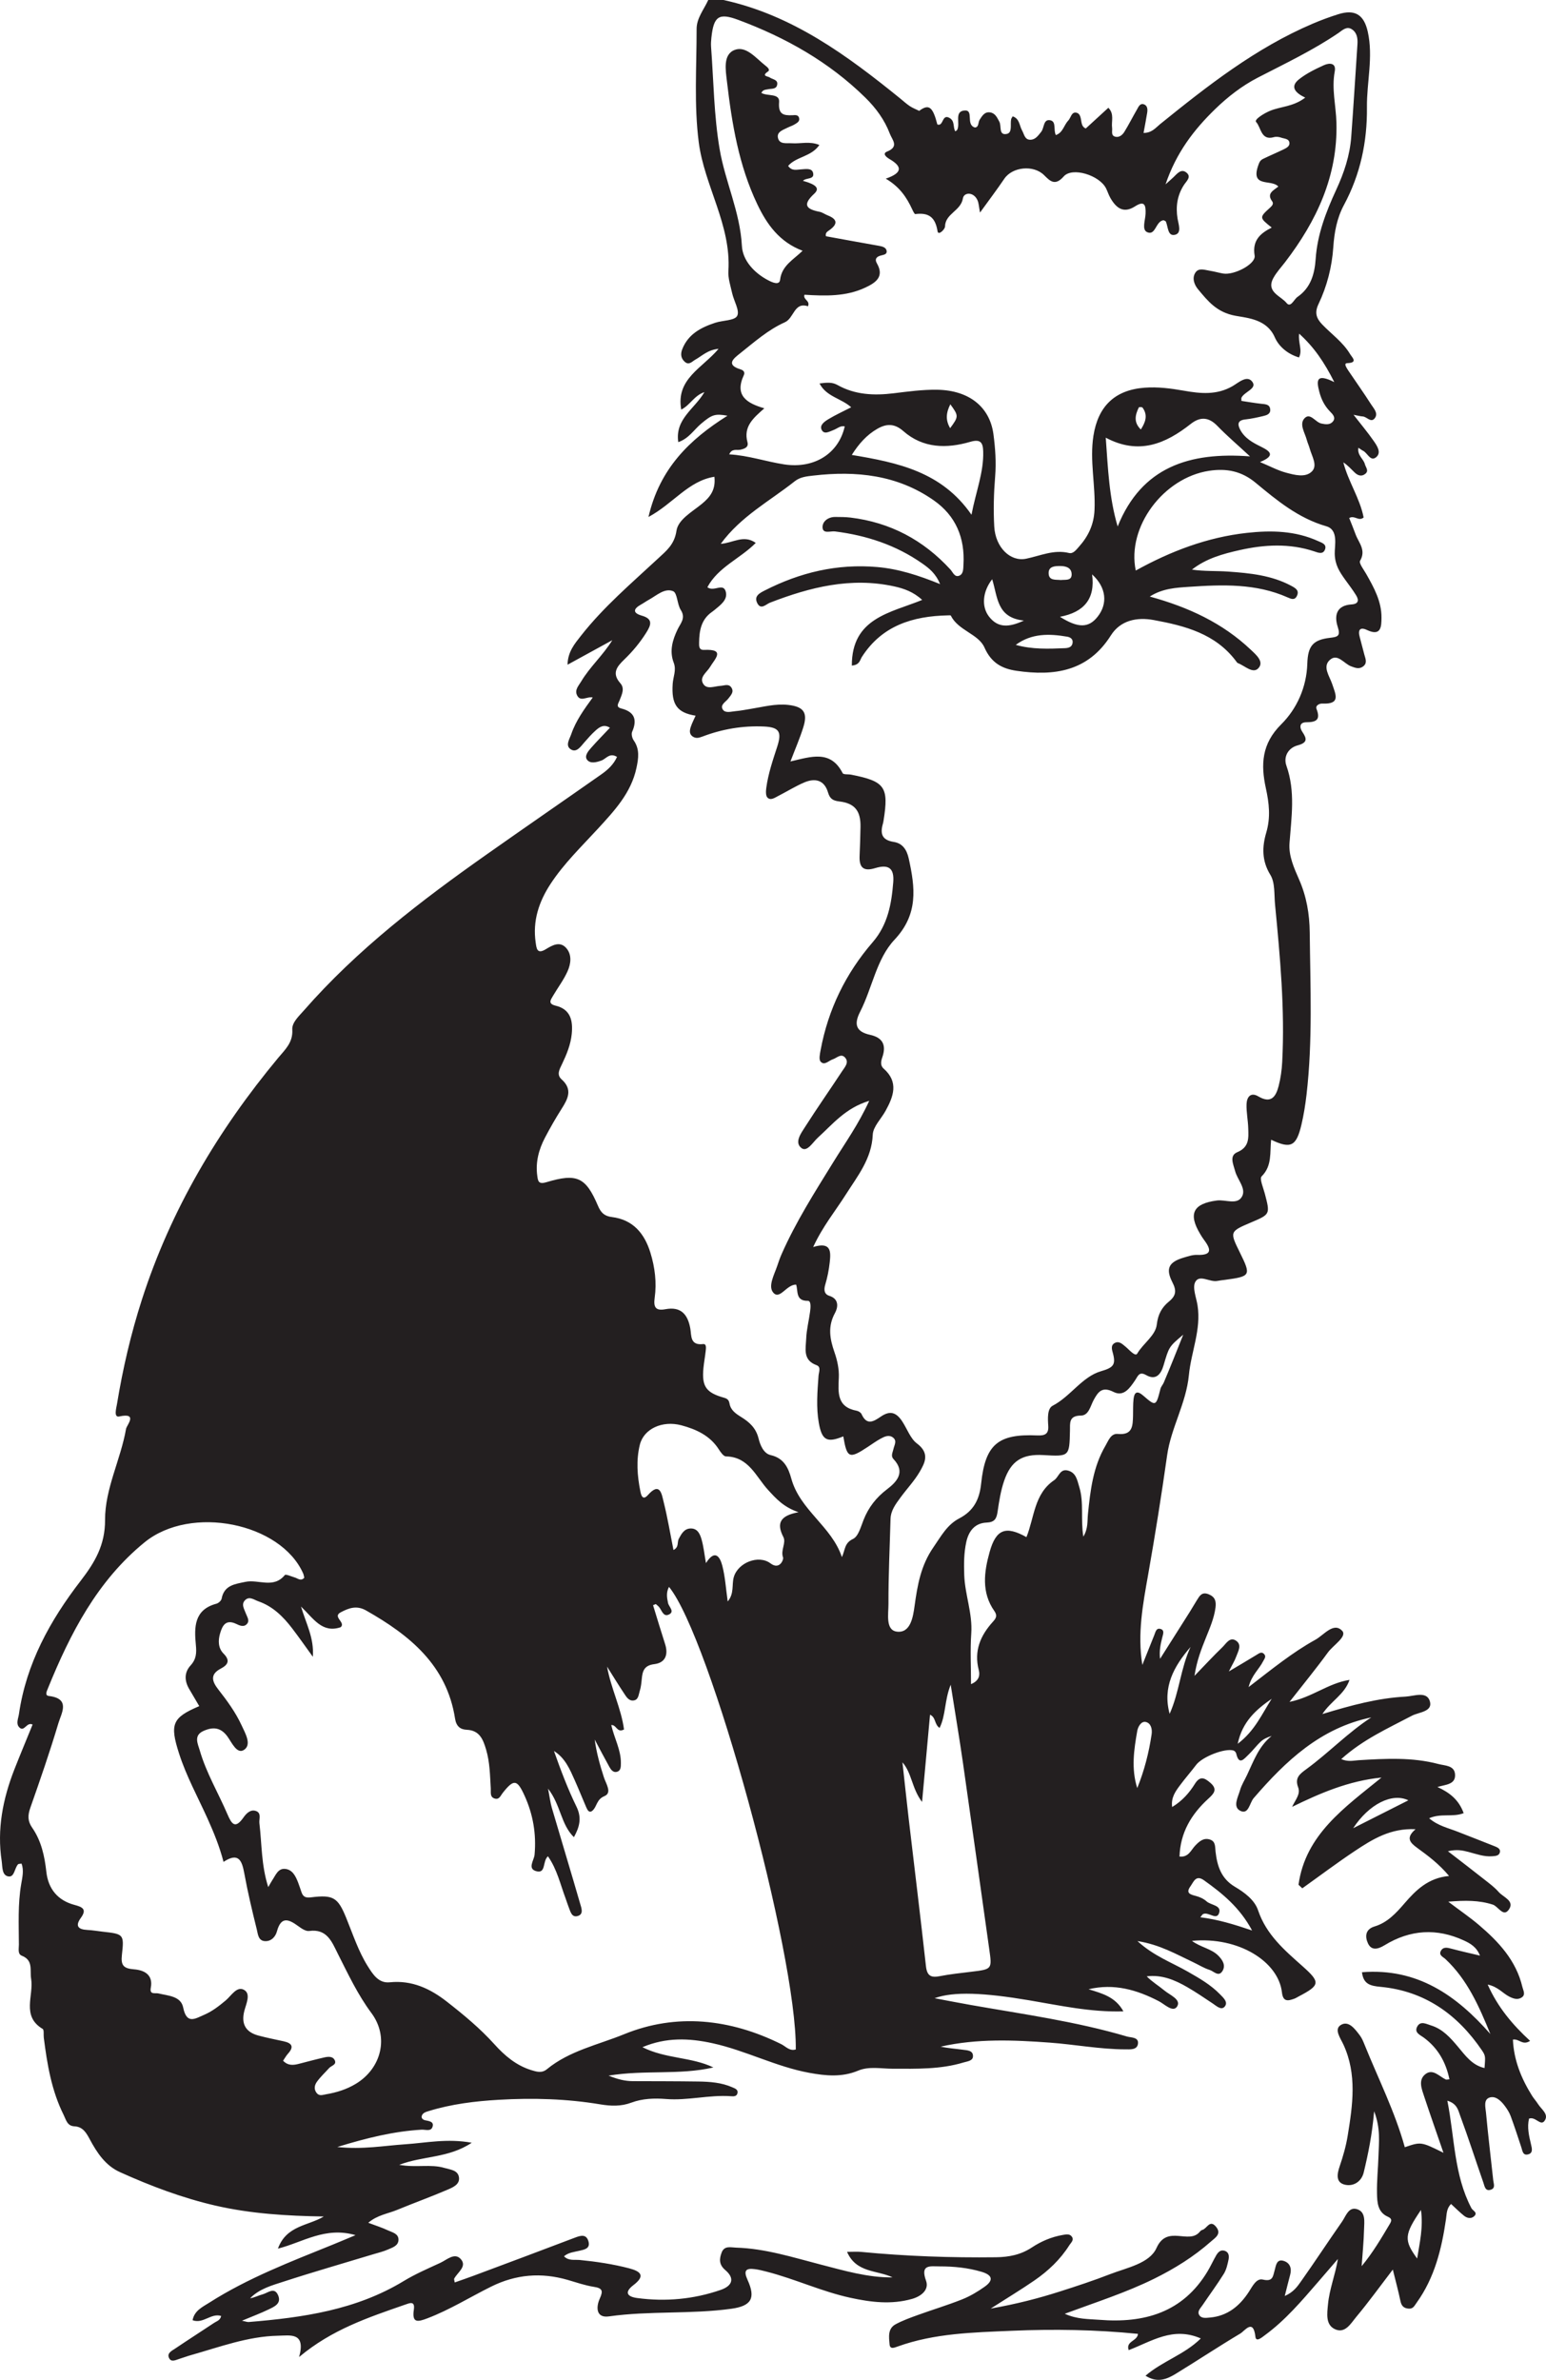 <?xml version="1.0" encoding="UTF-8"?>
<svg xmlns="http://www.w3.org/2000/svg" xmlns:xlink="http://www.w3.org/1999/xlink" width="234.068pt" height="360.164pt" viewBox="0 0 234.068 360.164" version="1.1">
<defs>
<clipPath id="clip1">
  <path d="M 0 0 L 234.066 0 L 234.066 360.164 L 0 360.164 Z M 0 0 "/>
</clipPath>
</defs>
<g id="surface1">
<g clip-path="url(#clip1)" clip-rule="nonzero">
<path style=" stroke:none;fill-rule:evenodd;fill:rgb(13.73%,12.16%,12.549%);fill-opacity:1;" d="M 143.855 64.797 C 145.156 63.031 145.16 62.941 143.883 61.184 C 143.234 62.461 143.133 63.59 143.855 64.797 M 172.727 64.996 C 173.418 63.91 173.832 62.848 172.98 61.684 C 172.91 61.586 172.453 61.59 172.418 61.664 C 171.875 62.785 171.594 63.906 172.727 64.996 M 160.605 87.781 C 161.293 87.703 162.227 87.922 162.25 86.969 C 162.273 85.922 161.391 85.656 160.484 85.66 C 159.707 85.664 158.773 85.703 158.766 86.703 C 158.758 87.934 159.855 87.691 160.605 87.781 M 187.391 263.902 C 189.977 261.957 191.062 259.383 192.535 257.094 C 190.188 258.715 188.098 260.535 187.391 263.902 M 215.137 334.453 C 212.598 338.191 212.531 339.02 214.559 341.801 C 214.949 339.348 215.5 337.109 215.137 334.453 M 213.227 272.457 C 210.785 271.258 207.254 273.039 204.875 276.676 C 207.855 275.172 210.461 273.855 213.227 272.457 M 177.086 259.367 C 178.551 256.113 178.742 252.484 180.254 249.246 C 177.738 252.16 175.98 255.312 177.086 259.367 M 153.789 97.594 C 156.258 98.293 158.742 98.199 161.219 98.094 C 161.742 98.07 162.324 97.953 162.398 97.254 C 162.461 96.664 162.004 96.426 161.562 96.352 C 158.863 95.891 156.203 95.82 153.789 97.594 M 150.215 87.664 C 148.758 89.531 148.562 91.812 149.754 93.332 C 151.102 95.059 152.773 94.961 155.02 93.914 C 150.887 93.492 151.066 90.34 150.215 87.664 M 172.18 270.605 C 173.242 267.992 173.941 265.273 174.355 262.484 C 174.48 261.652 174.246 260.777 173.48 260.602 C 172.77 260.438 172.293 261.336 172.184 261.945 C 171.684 264.789 171.25 267.656 172.18 270.605 M 165.344 86.926 C 165.852 90.613 164.137 92.656 160.48 93.344 C 163.277 95.113 164.844 95.02 166.172 93.344 C 167.742 91.375 167.52 88.902 165.344 86.926 M 189.57 292.156 C 187.707 288.68 185.078 286.551 182.297 284.566 C 181.051 283.676 180.727 284.785 180.234 285.473 C 179.488 286.516 180.203 286.707 181.059 286.93 C 181.633 287.078 182.238 287.352 182.668 287.742 C 183.332 288.348 184.984 288.316 184.57 289.527 C 184.176 290.68 182.953 289.262 182.133 289.68 C 182.031 289.734 181.969 289.871 181.734 290.156 C 184.383 290.484 186.812 291.223 189.57 292.156 M 147.086 77.902 C 147.738 74.441 148.953 71.5 148.859 68.316 C 148.82 67.027 148.496 66.402 146.922 66.859 C 143.328 67.91 139.75 67.867 136.766 65.242 C 135.402 64.043 134.184 64.117 132.828 64.895 C 131.223 65.816 130.031 67.16 128.961 68.848 C 135.918 70.008 142.574 71.375 147.086 77.902 M 169.215 79.676 C 172.855 70.637 180.133 68.375 189.254 69.07 C 187.324 67.281 185.746 65.938 184.312 64.457 C 182.992 63.09 181.703 63.039 180.277 64.16 C 176.469 67.164 172.418 68.898 167.414 66.238 C 167.754 70.949 167.922 75.289 169.215 79.676 M 155.406 232.625 C 156.613 229.652 156.555 226.07 159.609 224.004 C 160.309 223.527 160.473 222.23 161.688 222.551 C 162.93 222.875 163.086 223.996 163.402 225.027 C 164.133 227.398 163.59 229.891 164.02 232.555 C 164.766 231.309 164.609 230.211 164.715 229.164 C 165.078 225.578 165.488 222 167.359 218.812 C 167.805 218.059 168.172 216.906 169.242 217.008 C 171.496 217.223 171.5 215.773 171.543 214.262 C 171.566 213.418 171.527 212.57 171.621 211.738 C 171.742 210.664 172.172 210.414 173.09 211.211 C 174.988 212.859 175.023 212.832 175.684 210.227 C 175.781 209.836 176.051 209.57 176.188 209.258 C 177.215 206.852 178.168 204.414 179.145 201.988 C 176.922 203.848 176.988 203.867 176.156 206.66 C 175.805 207.836 175.086 208.992 173.531 208.105 C 172.453 207.488 172.281 208.273 171.84 208.914 C 171.07 210.039 170.141 211.438 168.594 210.652 C 166.871 209.781 166.262 210.625 165.582 211.875 C 165.086 212.789 164.848 214.219 163.648 214.23 C 161.789 214.242 162.02 215.391 161.996 216.516 C 161.91 220.434 161.914 220.434 157.957 220.207 C 154.789 220.027 153.078 221.062 152.035 224.086 C 151.516 225.59 151.266 227.199 151.035 228.785 C 150.879 229.84 150.594 230.375 149.363 230.426 C 147.617 230.5 146.668 231.68 146.301 233.348 C 145.934 235.008 145.93 236.676 145.988 238.367 C 146.094 241.344 147.262 244.168 147.051 247.203 C 146.879 249.688 147.016 252.191 147.016 254.875 C 148.379 254.305 148.348 253.371 148.184 252.734 C 147.438 249.824 148.441 247.508 150.348 245.41 C 150.754 244.961 151.059 244.535 150.555 243.82 C 148.562 241 148.988 237.883 149.836 234.859 C 150.805 231.406 152.285 230.879 155.406 232.625 M 120.902 228.855 C 118.617 228.078 117.492 226.789 116.301 225.496 C 114.457 223.496 113.375 220.465 109.91 220.41 C 109.539 220.406 109.094 219.758 108.816 219.324 C 107.484 217.242 105.371 216.293 103.164 215.703 C 100.27 214.93 97.469 216.242 96.875 218.637 C 96.301 220.953 96.477 223.352 96.953 225.695 C 97.059 226.234 97.285 227.164 98.09 226.262 C 99.934 224.184 100.188 226.137 100.469 227.266 C 101.07 229.652 101.473 232.094 101.965 234.574 C 102.832 234.145 102.496 233.395 102.766 232.883 C 103.176 232.121 103.586 231.34 104.566 231.316 C 105.625 231.293 105.988 232.184 106.215 232.965 C 106.527 234.047 106.641 235.188 106.883 236.559 C 108.258 234.383 109.012 235.625 109.355 236.941 C 109.797 238.641 109.902 240.43 110.176 242.363 C 111.199 241.145 110.766 239.824 111.098 238.676 C 111.727 236.484 114.855 235.238 116.664 236.602 C 118.059 237.652 118.664 235.984 118.562 235.719 C 118.145 234.602 119.062 233.5 118.605 232.613 C 117.539 230.539 118.078 229.371 120.902 228.855 M 136.633 266.707 C 136.949 269.551 137.246 272.398 137.578 275.238 C 138.449 282.68 139.367 290.113 140.191 297.559 C 140.352 299.008 140.941 299.34 142.281 299.07 C 143.852 298.762 145.453 298.598 147.047 298.402 C 150.215 298.02 150.207 298.027 149.773 294.98 C 148.449 285.598 147.148 276.215 145.801 266.836 C 145.254 263.027 144.609 259.227 143.938 254.961 C 142.973 257.375 143.215 259.57 142.254 261.5 C 141.438 260.957 141.723 259.91 140.809 259.5 C 140.418 263.781 140.031 267.996 139.602 272.703 C 138.035 270.641 138.078 268.359 136.633 266.707 M 42.859 311.867 C 43.625 312.656 44.441 312.547 45.285 312.328 C 46.543 312.004 47.797 311.664 49.062 311.375 C 49.664 311.238 50.402 311.152 50.695 311.82 C 50.98 312.48 50.164 312.609 49.836 312.969 C 49.227 313.648 48.547 314.277 48.012 315.008 C 47.652 315.492 47.469 316.113 47.914 316.715 C 48.332 317.273 48.836 317.035 49.367 316.945 C 50.965 316.676 52.48 316.203 53.875 315.359 C 57.75 313.016 58.934 308.281 56.238 304.656 C 54.156 301.859 52.715 298.773 51.164 295.707 C 50.258 293.914 49.543 291.855 46.805 292.23 C 46.297 292.301 45.641 291.852 45.16 291.5 C 43.734 290.457 42.566 289.949 41.93 292.285 C 41.711 293.098 41.07 293.828 40.098 293.766 C 39.098 293.703 39.051 292.703 38.887 292.031 C 38.188 289.215 37.512 286.387 36.992 283.535 C 36.637 281.594 36.141 280.262 33.844 281.773 C 33.23 279.422 32.363 277.309 31.422 275.219 C 29.945 271.949 28.207 268.793 27.105 265.359 C 25.676 260.91 26.086 259.938 30.168 258.203 C 29.668 257.352 29.172 256.496 28.668 255.652 C 27.918 254.402 27.867 253.125 28.855 252.043 C 29.727 251.09 29.773 250.152 29.652 248.922 C 29.395 246.277 29.371 243.598 32.773 242.699 C 33.086 242.613 33.5 242.238 33.555 241.941 C 33.934 239.883 35.59 239.73 37.16 239.395 C 39.121 238.977 41.406 240.469 43.125 238.363 C 43.262 238.191 44.105 238.578 44.617 238.727 C 45.09 238.863 45.539 239.348 46.066 238.777 C 46.016 238.566 45.992 238.332 45.902 238.129 C 42.523 230.473 28.91 227.691 21.891 233.41 C 14.738 239.238 10.633 247.188 7.238 255.555 C 7.074 255.961 6.754 256.59 7.402 256.668 C 10.727 257.062 9.293 259.27 8.844 260.777 C 7.559 265.086 6.086 269.344 4.59 273.59 C 4.199 274.707 4.168 275.59 4.859 276.582 C 6.254 278.582 6.754 280.902 7.016 283.277 C 7.297 285.84 8.73 287.605 11.266 288.281 C 12.434 288.594 13.219 288.906 12.242 290.246 C 11.34 291.48 11.84 292.008 13.227 292.074 C 13.992 292.109 14.75 292.246 15.508 292.332 C 18.715 292.691 18.812 292.703 18.457 295.844 C 18.277 297.438 18.699 297.91 20.297 298.035 C 21.754 298.148 23.215 298.793 22.832 300.809 C 22.613 301.938 23.492 301.562 23.98 301.68 C 25.453 302.039 27.383 302.07 27.734 303.816 C 28.262 306.422 29.547 305.504 30.941 304.902 C 32.156 304.375 33.168 303.582 34.172 302.742 C 35.016 302.031 35.855 300.531 36.945 301.141 C 38.008 301.73 37.285 303.211 37.004 304.277 C 36.477 306.273 37.172 307.547 39.16 308.066 C 40.41 308.398 41.684 308.652 42.949 308.926 C 44.168 309.195 44.566 309.73 43.613 310.785 C 43.316 311.113 43.102 311.516 42.859 311.867 M 197.617 14.773 C 196.16 14.09 195.227 13.152 196.676 12 C 197.801 11.109 199.141 10.457 200.457 9.859 C 201.246 9.504 202.336 9.473 202.082 10.82 C 201.59 13.449 202.273 16 202.34 18.582 C 202.551 26.621 199.344 33.438 194.574 39.664 C 193.969 40.453 193.273 41.195 192.801 42.055 C 191.629 44.184 193.91 44.773 194.785 45.852 C 195.414 46.637 195.902 45.309 196.441 44.938 C 198.449 43.551 199.039 41.477 199.195 39.176 C 199.445 35.48 200.773 32.039 202.289 28.758 C 203.504 26.133 204.375 23.523 204.582 20.676 C 204.922 16.023 205.211 11.363 205.52 6.707 C 205.578 5.836 205.473 4.965 204.695 4.445 C 203.883 3.895 203.219 4.602 202.645 4.992 C 198.773 7.625 194.559 9.617 190.418 11.758 C 188.035 12.992 185.895 14.648 183.965 16.523 C 180.773 19.625 178.094 23.086 176.469 27.895 C 177.141 27.293 177.406 27.066 177.66 26.824 C 178.207 26.301 178.805 25.504 179.582 26.082 C 180.48 26.754 179.609 27.422 179.227 28.031 C 178.23 29.594 177.992 31.277 178.285 33.09 C 178.426 33.949 178.949 35.289 177.891 35.535 C 176.773 35.793 176.863 34.32 176.516 33.535 C 176.473 33.434 176.285 33.395 176.164 33.328 C 174.949 33.477 174.977 35.723 173.676 35.133 C 172.84 34.758 173.406 33.309 173.441 32.348 C 173.492 31.07 173.305 30.293 171.848 31.23 C 170.082 32.367 168.988 31.465 168.121 29.973 C 167.855 29.512 167.699 28.992 167.461 28.512 C 166.469 26.52 162.336 25.227 161.043 26.707 C 159.734 28.199 158.977 27.402 158.074 26.504 C 156.488 24.922 153.281 25.234 152.051 27.059 C 150.934 28.707 149.73 30.297 148.375 32.172 C 148.211 31.312 148.199 30.777 148 30.32 C 147.422 29 145.945 29.074 145.789 30.016 C 145.469 31.941 143.109 32.316 143.078 34.289 C 143.074 34.703 142.062 35.707 141.949 35.004 C 141.605 32.848 140.598 32.145 138.578 32.398 C 138.449 32.414 138.227 31.93 138.098 31.656 C 137.27 29.871 136.211 28.273 134.105 27.039 C 136.793 26.117 136.508 25.141 134.676 24.07 C 134.305 23.855 133.48 23.27 134.305 22.938 C 136.172 22.188 135.082 21.18 134.727 20.242 C 133.926 18.129 132.617 16.352 131.016 14.777 C 125.512 9.367 118.945 5.676 111.773 3.008 C 108.809 1.906 108.055 2.477 107.707 5.688 C 107.66 6.145 107.625 6.609 107.656 7.066 C 108.047 12.246 108.086 17.484 108.957 22.586 C 109.793 27.492 112.051 32.074 112.324 37.207 C 112.441 39.43 114.211 41.344 116.383 42.457 C 116.957 42.75 118.008 43.219 118.109 42.336 C 118.367 40.18 120.133 39.305 121.516 37.949 C 118 36.625 116.109 33.953 114.668 30.934 C 111.859 25.055 110.809 18.719 110.062 12.328 C 109.863 10.609 109.434 8.262 111.215 7.562 C 112.965 6.875 114.461 8.82 115.887 9.93 C 116.152 10.137 116.672 10.555 116.27 10.824 C 115.215 11.535 116.262 11.531 116.531 11.719 C 116.992 12.047 117.867 12.035 117.648 12.898 C 117.488 13.535 116.785 13.395 116.285 13.508 C 115.922 13.59 115.508 13.547 115.273 14.059 C 116.16 14.602 118.066 14.07 117.957 15.438 C 117.809 17.305 118.582 17.5 119.992 17.438 C 120.344 17.422 120.812 17.336 120.969 17.793 C 121.16 18.363 120.672 18.602 120.297 18.832 C 119.973 19.031 119.594 19.141 119.254 19.312 C 118.586 19.656 117.602 19.93 117.777 20.832 C 117.988 21.906 119.094 21.625 119.887 21.68 C 121.211 21.777 122.582 21.328 124.055 21.941 C 122.816 23.746 120.547 23.688 119.324 25.109 C 119.891 25.922 120.609 25.668 121.281 25.633 C 121.961 25.598 122.91 25.398 123.098 26.145 C 123.375 27.238 122.016 26.848 121.574 27.367 C 123.621 27.934 124.141 28.52 123.273 29.32 C 121.5 30.965 122 31.648 124.074 32.051 C 124.512 32.133 124.902 32.438 125.332 32.602 C 126.82 33.188 126.84 33.926 125.586 34.82 C 125.281 35.039 124.914 35.219 125.051 35.754 C 127.73 36.238 130.434 36.742 133.141 37.215 C 133.629 37.301 134.133 37.465 134.227 37.914 C 134.355 38.527 133.766 38.555 133.324 38.68 C 132.727 38.848 132.379 39.191 132.766 39.859 C 133.957 41.918 132.504 42.82 131.016 43.52 C 128.082 44.906 124.922 44.797 121.797 44.605 C 121.535 45.355 122.711 45.488 122.328 46.352 C 120.223 45.652 120.234 48.145 118.828 48.773 C 116.297 49.902 114.211 51.762 112.055 53.473 C 111.094 54.238 109.801 55.195 112.148 55.91 C 112.594 56.047 112.812 56.359 112.621 56.766 C 111.176 59.859 113.066 61.027 115.723 61.793 C 114.078 63.25 112.523 64.535 113.168 66.922 C 113.379 67.699 112.707 67.93 112.055 68.066 C 111.52 68.176 110.809 67.828 110.406 68.762 C 113.305 68.926 115.969 69.859 118.73 70.281 C 123.316 70.977 126.988 68.609 127.895 64.527 C 127.223 64.383 126.758 64.871 126.207 65.074 C 125.582 65.305 124.77 65.832 124.391 65.027 C 124.059 64.32 124.863 63.777 125.422 63.438 C 126.5 62.785 127.652 62.262 128.875 61.637 C 127.328 60.258 125.125 60.047 124.078 58.031 C 125.207 57.887 125.988 57.812 126.797 58.266 C 129.449 59.758 132.316 59.879 135.27 59.523 C 137.473 59.254 139.695 58.949 141.902 58.984 C 146.723 59.066 149.852 61.586 150.406 65.695 C 150.691 67.816 150.84 69.945 150.668 72.109 C 150.461 74.625 150.391 77.168 150.531 79.684 C 150.707 82.828 152.949 85.051 155.359 84.555 C 157.512 84.113 159.551 83.129 161.855 83.691 C 162.48 83.844 162.945 83.203 163.352 82.746 C 164.766 81.164 165.613 79.402 165.711 77.188 C 165.879 73.434 164.961 69.715 165.547 65.953 C 166.25 61.477 168.789 59.008 173.312 58.672 C 175.309 58.523 177.285 58.785 179.25 59.129 C 181.758 59.574 184.223 59.816 186.609 58.438 C 187.504 57.922 188.84 56.668 189.629 57.816 C 190.328 58.832 188.406 59.273 187.957 60.195 C 187.926 60.258 187.953 60.344 187.953 60.672 C 188.918 60.816 189.934 60.996 190.961 61.109 C 191.59 61.176 192.266 61.172 192.316 61.996 C 192.359 62.676 191.75 62.848 191.238 62.969 C 190.348 63.18 189.449 63.379 188.543 63.477 C 187.395 63.602 187.32 64.184 187.77 65.035 C 188.453 66.332 189.691 67 190.922 67.605 C 192.359 68.316 193.121 68.961 190.766 69.926 C 192.297 70.566 193.453 71.195 194.688 71.527 C 195.992 71.875 197.629 72.336 198.621 71.348 C 199.535 70.441 198.609 69.043 198.297 67.891 C 198.176 67.449 197.973 67.031 197.855 66.59 C 197.57 65.5 196.68 64.227 197.484 63.328 C 198.352 62.359 199.137 63.898 200.047 64.094 C 200.691 64.234 201.332 64.316 201.766 63.836 C 202.324 63.219 201.77 62.684 201.355 62.262 C 200.535 61.414 200.047 60.441 199.746 59.289 C 199.297 57.574 199.266 56.453 202.016 57.828 C 200.48 54.785 198.941 52.527 196.695 50.496 C 196.504 51.879 197.246 52.98 196.668 54.098 C 194.949 53.582 193.617 52.441 193.004 51.043 C 191.809 48.312 188.934 48.137 187.047 47.789 C 184.211 47.266 182.887 45.578 181.379 43.77 C 180.812 43.09 180.418 42.047 181.023 41.203 C 181.535 40.496 182.445 40.867 183.188 40.98 C 183.863 41.082 184.52 41.285 185.191 41.398 C 186.859 41.68 190.164 39.949 189.953 38.684 C 189.574 36.402 190.785 35.324 192.543 34.441 C 190.656 32.938 190.637 32.918 192.316 31.402 C 192.656 31.094 192.855 30.797 192.602 30.457 C 191.719 29.266 192.832 28.805 193.539 28.238 C 192.555 27.074 189.375 28.445 190.453 25.172 C 190.652 24.57 190.777 24.266 191.234 24.043 C 192.262 23.543 193.32 23.102 194.348 22.602 C 194.754 22.406 195.262 22.141 195.227 21.648 C 195.176 20.969 194.457 21.004 193.988 20.836 C 193.645 20.707 193.203 20.66 192.859 20.758 C 190.895 21.32 190.941 19.266 190.176 18.461 C 189.836 18.098 191.375 17.148 192.293 16.77 C 193.902 16.102 195.777 16.176 197.617 14.773 M 99.289 242.754 C 99.148 242.816 99.012 242.871 98.875 242.93 C 99.477 244.883 100.062 246.844 100.691 248.789 C 101.215 250.402 100.75 251.641 99.066 251.848 C 97.5 252.035 97.27 252.926 97.16 254.133 C 97.102 254.738 97.035 255.359 96.852 255.934 C 96.68 256.48 96.672 257.266 95.902 257.348 C 95.199 257.426 94.832 256.805 94.504 256.305 C 93.609 254.965 92.77 253.586 91.91 252.223 C 92.496 255.527 94.055 258.523 94.477 261.734 C 93.383 262.305 93.367 261.004 92.547 261.066 C 92.996 263.055 94.031 264.832 94.004 266.852 C 93.996 267.383 94.02 268.016 93.344 268.156 C 92.828 268.266 92.5 267.82 92.277 267.426 C 91.508 266.047 90.781 264.648 90.039 263.258 C 90.309 265.238 90.828 267.125 91.434 268.984 C 91.758 269.98 92.711 271.328 91.508 271.824 C 90.285 272.328 90.398 273.418 89.699 274.02 C 89.184 274.465 88.922 273.887 88.742 273.473 C 88.168 272.141 87.629 270.793 87.039 269.469 C 86.285 267.781 85.574 266.051 83.871 264.992 C 84.887 267.867 85.957 270.711 87.285 273.43 C 88.105 275.109 87.754 276.469 86.891 278.035 C 84.898 276.09 84.926 273.207 82.977 270.691 C 83.238 272.043 83.328 272.844 83.551 273.602 C 84.969 278.438 86.438 283.258 87.836 288.098 C 88.008 288.695 88.387 289.625 87.57 289.93 C 86.559 290.309 86.371 289.293 86.094 288.609 C 85.922 288.184 85.797 287.742 85.637 287.312 C 84.832 285.172 84.34 282.891 82.957 280.922 C 82.117 281.684 82.68 283.512 81.281 283.203 C 79.762 282.863 80.859 281.543 80.934 280.695 C 81.219 277.566 80.707 274.582 79.418 271.75 C 78.285 269.262 77.789 269.223 76.113 271.336 C 75.781 271.754 75.605 272.371 74.941 272.199 C 74.133 271.992 74.34 271.254 74.305 270.672 C 74.184 268.691 74.168 266.691 73.594 264.766 C 73.148 263.27 72.629 261.863 70.664 261.781 C 69.676 261.738 69.078 261.246 68.895 260.086 C 67.637 251.996 62.027 247.469 55.43 243.727 C 53.984 242.906 52.797 243.367 51.586 244.004 C 50.266 244.695 52.398 245.531 51.582 246.258 C 48.762 247.215 47.465 244.938 45.57 243.129 C 46.371 245.789 47.566 247.879 47.367 250.734 C 46.18 249.098 45.238 247.742 44.234 246.434 C 42.871 244.648 41.289 243.086 39.109 242.336 C 38.508 242.129 37.801 241.551 37.172 242.105 C 36.438 242.754 36.98 243.492 37.234 244.207 C 37.406 244.68 37.816 245.223 37.43 245.715 C 36.945 246.324 36.281 246.008 35.754 245.754 C 34.168 245.004 33.656 246.039 33.316 247.219 C 33.004 248.281 33.023 249.422 33.844 250.25 C 34.895 251.305 34.508 251.957 33.422 252.527 C 31.75 253.41 32.109 254.473 33.055 255.684 C 34.375 257.375 35.648 259.105 36.555 261.059 C 37.121 262.289 38.148 264 36.961 264.812 C 35.875 265.555 35.086 263.691 34.43 262.793 C 33.398 261.379 32.215 261.332 30.816 261.953 C 29.27 262.641 29.953 263.898 30.242 264.895 C 31.219 268.289 33.047 271.328 34.43 274.555 C 35.09 276.09 35.609 276.836 36.875 275.039 C 37.293 274.445 37.949 273.754 38.797 274.09 C 39.605 274.41 39.199 275.289 39.273 275.922 C 39.652 279.051 39.543 282.254 40.613 285.59 C 40.93 285.047 41.066 284.781 41.23 284.535 C 41.734 283.789 42.094 282.723 43.18 282.836 C 44.285 282.949 44.762 283.938 45.133 284.891 C 45.328 285.387 45.48 285.898 45.66 286.402 C 45.906 287.082 46.309 287.234 47.074 287.141 C 50.477 286.715 51.16 287.164 52.418 290.254 C 53.43 292.727 54.254 295.293 55.684 297.57 C 56.449 298.777 57.305 300.172 59.008 299.996 C 62.379 299.648 65.148 300.965 67.672 302.938 C 70.203 304.918 72.684 306.969 74.848 309.367 C 76.398 311.09 78.137 312.57 80.414 313.281 C 81.234 313.535 82.035 313.785 82.801 313.152 C 86.211 310.348 90.594 309.449 94.5 307.852 C 102.387 304.633 110.547 305.52 118.273 309.355 C 118.957 309.691 119.547 310.457 120.484 310.16 C 120.656 295.691 107.527 247.777 101.289 240.156 C 100.848 240.977 100.961 241.754 101.145 242.605 C 101.27 243.172 102.234 243.93 101.219 244.363 C 100.414 244.707 100.195 243.695 99.781 243.203 C 99.637 243.035 99.453 242.902 99.289 242.754 M 131.602 166.598 C 128 167.68 126.07 170.137 123.824 172.172 C 123.07 172.855 122.203 174.406 121.344 173.746 C 120.215 172.879 121.305 171.469 121.93 170.484 C 123.738 167.648 125.672 164.895 127.52 162.082 C 127.914 161.484 128.598 160.77 127.934 160.039 C 127.324 159.371 126.699 160.121 126.082 160.316 C 125.469 160.512 124.824 161.316 124.242 160.664 C 123.953 160.336 124.133 159.504 124.242 158.926 C 125.383 152.766 128.051 147.305 132.129 142.59 C 134.426 139.93 134.98 136.777 135.238 133.523 C 135.41 131.375 134.531 130.762 132.488 131.383 C 130.699 131.934 130.066 131.25 130.145 129.527 C 130.211 128.074 130.254 126.621 130.281 125.164 C 130.328 122.75 129.449 121.57 127.078 121.289 C 126.078 121.168 125.645 120.875 125.363 119.926 C 124.797 118.012 123.375 117.719 121.727 118.43 C 120.398 119.004 119.16 119.777 117.867 120.438 C 117.336 120.707 116.691 121.199 116.199 120.711 C 115.91 120.43 115.953 119.695 116.023 119.191 C 116.316 117.062 117.012 115.035 117.672 113 C 118.402 110.75 117.977 110.055 115.664 109.949 C 112.461 109.805 109.336 110.332 106.344 111.473 C 105.781 111.688 105.332 111.785 104.855 111.449 C 104.316 111.066 104.422 110.496 104.59 109.988 C 104.781 109.418 105.066 108.879 105.316 108.309 C 102.496 107.859 101.633 106.613 101.848 103.473 C 101.922 102.422 102.43 101.41 102.008 100.309 C 101.324 98.535 101.812 96.863 102.598 95.234 C 103.039 94.32 103.863 93.539 103.07 92.309 C 102.512 91.441 102.559 89.734 101.906 89.469 C 100.629 88.945 99.41 90.125 98.234 90.77 C 97.832 90.988 97.461 91.262 97.059 91.484 C 95.875 92.141 95.75 92.766 97.176 93.172 C 98.926 93.672 98.559 94.602 97.852 95.734 C 96.91 97.234 95.785 98.59 94.516 99.809 C 93.383 100.902 92.586 101.891 93.926 103.406 C 94.637 104.211 94.125 105.156 93.797 106.008 C 93.609 106.488 93.18 106.992 94.074 107.223 C 96.055 107.73 96.516 108.906 95.707 110.75 C 95.559 111.09 95.707 111.707 95.938 112.039 C 96.883 113.379 96.668 114.777 96.359 116.223 C 95.555 120.004 93.023 122.691 90.543 125.398 C 88.059 128.102 85.398 130.656 83.367 133.75 C 81.59 136.453 80.617 139.379 81.105 142.656 C 81.227 143.449 81.27 144.484 82.617 143.664 C 83.59 143.074 84.766 142.367 85.742 143.488 C 86.617 144.496 86.434 145.863 85.934 146.98 C 85.348 148.297 84.453 149.473 83.719 150.723 C 83.375 151.316 82.906 151.906 84.129 152.199 C 86.395 152.742 86.762 154.473 86.562 156.48 C 86.398 158.109 85.781 159.59 85.09 161.039 C 84.715 161.82 84.23 162.633 85.023 163.344 C 86.73 164.867 85.996 166.285 85.031 167.801 C 84.129 169.219 83.293 170.684 82.512 172.172 C 81.574 173.961 81.066 175.867 81.34 177.918 C 81.449 178.746 81.523 179.273 82.723 178.914 C 87.336 177.523 88.684 178.137 90.531 182.477 C 90.984 183.551 91.527 184.047 92.637 184.184 C 95.859 184.582 97.586 186.688 98.477 189.594 C 99.156 191.805 99.441 194.102 99.121 196.398 C 98.918 197.832 99.258 198.414 100.75 198.133 C 103.078 197.699 104.125 198.895 104.512 201.043 C 104.707 202.121 104.449 203.641 106.441 203.41 C 107.016 203.34 106.879 204.09 106.836 204.52 C 106.742 205.355 106.586 206.184 106.504 207.023 C 106.234 209.805 106.875 210.762 109.625 211.531 C 110.172 211.684 110.359 211.918 110.453 212.422 C 110.633 213.426 111.41 213.949 112.199 214.438 C 113.461 215.219 114.457 216.105 114.848 217.699 C 115.082 218.66 115.598 219.961 116.664 220.207 C 118.68 220.664 119.352 222.125 119.805 223.766 C 121.125 228.566 125.922 230.992 127.465 235.652 C 127.984 234.523 127.828 233.523 129.145 232.902 C 129.961 232.516 130.336 231.043 130.754 229.996 C 131.508 228.105 132.652 226.637 134.301 225.383 C 135.738 224.289 137.168 222.805 135.273 220.809 C 134.828 220.336 135.164 219.801 135.27 219.289 C 135.395 218.715 135.836 218.07 135.234 217.578 C 134.605 217.066 133.914 217.406 133.312 217.734 C 132.645 218.102 132.023 218.551 131.383 218.973 C 128.574 220.832 128.234 220.688 127.676 217.379 C 125.234 218.387 124.438 218 123.969 215.332 C 123.555 212.984 123.754 210.602 123.926 208.23 C 123.965 207.648 124.359 206.867 123.617 206.598 C 121.512 205.832 122 204.09 122.059 202.59 C 122.113 201.223 122.469 199.871 122.648 198.504 C 122.727 197.914 122.832 196.855 122.312 196.863 C 120.406 196.902 120.859 195.348 120.535 194.41 C 119.078 194.398 118.109 196.688 117.129 195.684 C 116.203 194.727 117.215 192.945 117.676 191.574 C 117.871 190.996 118.07 190.414 118.312 189.855 C 120.473 184.938 123.355 180.422 126.168 175.871 C 127.965 172.957 129.969 170.168 131.602 166.598 M 36.637 351.211 C 37.242 351.336 37.445 351.426 37.645 351.41 C 45.836 350.738 53.898 349.594 61.125 345.207 C 62.883 344.141 64.793 343.316 66.668 342.453 C 67.656 341.996 68.84 340.832 69.773 341.895 C 70.75 343.004 69.27 343.891 68.766 344.844 C 68.723 344.93 68.793 345.082 68.844 345.422 C 69.809 345.078 70.727 344.77 71.637 344.43 C 76.793 342.504 81.949 340.586 87.09 338.625 C 87.988 338.285 88.789 338.094 89.102 339.23 C 89.398 340.32 88.438 340.453 87.723 340.625 C 86.926 340.82 86.086 340.867 85.391 341.461 C 86.094 342.188 86.992 341.945 87.789 342.023 C 90.305 342.273 92.797 342.641 95.246 343.281 C 97.027 343.746 97.754 344.414 95.898 345.828 C 94.527 346.875 94.902 347.566 96.457 347.777 C 100.77 348.355 105.008 347.969 109.121 346.547 C 110.816 345.961 111.34 344.848 109.805 343.543 C 108.832 342.719 108.895 341.859 109.262 340.887 C 109.676 339.809 110.641 340.129 111.445 340.152 C 115.848 340.281 120.012 341.617 124.227 342.707 C 127.809 343.629 131.371 344.695 135.137 344.656 C 132.832 343.535 129.641 344.02 128.246 340.789 C 129.156 340.789 129.766 340.738 130.367 340.797 C 137.16 341.453 143.965 341.691 150.789 341.609 C 152.754 341.586 154.551 341.234 156.227 340.125 C 157.629 339.199 159.188 338.531 160.875 338.238 C 161.41 338.148 161.992 338 162.324 338.559 C 162.609 339.039 162.141 339.41 161.91 339.773 C 160.539 341.945 158.703 343.68 156.609 345.121 C 154.605 346.5 152.52 347.758 149.992 349.375 C 153.918 348.68 157.219 347.828 160.469 346.789 C 163.016 345.977 165.562 345.141 168.055 344.172 C 170.617 343.18 174.043 342.555 175.098 340.207 C 176.719 336.59 180.02 339.773 181.668 337.73 C 181.762 337.617 181.902 337.5 182.039 337.465 C 182.727 337.297 183.152 335.844 184.098 336.98 C 185.004 338.07 183.992 338.652 183.344 339.223 C 180.75 341.516 177.836 343.332 174.73 344.863 C 170.48 346.961 165.969 348.395 161.207 350.16 C 163.098 351.016 164.812 350.945 166.438 351.074 C 173.207 351.621 179.07 349.996 182.824 343.746 C 183.297 342.961 183.672 342.121 184.129 341.332 C 184.406 340.859 184.785 340.426 185.422 340.629 C 186.074 340.84 186.105 341.453 186.004 341.961 C 185.852 342.699 185.676 343.488 185.289 344.113 C 184.277 345.734 183.137 347.273 182.066 348.859 C 181.781 349.285 181.273 349.754 181.523 350.273 C 181.84 350.93 182.609 350.781 183.184 350.734 C 185.836 350.504 187.68 348.992 189.078 346.844 C 189.625 346.004 190.215 344.754 191.191 344.984 C 192.746 345.352 192.719 344.488 192.996 343.539 C 193.184 342.875 193.273 341.797 194.391 342.172 C 195.293 342.473 195.598 343.273 195.34 344.234 C 195.07 345.227 194.832 346.227 194.516 347.469 C 195.816 346.902 196.41 346.066 196.961 345.281 C 199.082 342.285 201.094 339.211 203.199 336.203 C 203.773 335.379 204.172 333.922 205.473 334.336 C 206.797 334.762 206.551 336.234 206.523 337.34 C 206.477 339.215 206.285 341.082 206.156 342.957 C 207.84 340.93 209.141 338.719 210.449 336.516 C 210.738 336.027 210.715 335.734 210.121 335.473 C 208.578 334.793 208.508 333.305 208.48 331.953 C 208.441 330.043 208.648 328.133 208.707 326.219 C 208.766 324.191 209.047 322.125 208.047 319.516 C 207.738 323.102 207.148 325.945 206.473 328.762 C 206.129 330.195 204.891 330.914 203.648 330.633 C 202.227 330.316 202.41 329.059 202.832 327.836 C 203.348 326.324 203.793 324.766 204.047 323.191 C 204.801 318.57 205.473 313.926 203.406 309.438 C 202.949 308.445 201.953 307.133 202.973 306.477 C 204.168 305.707 205.148 307.062 205.887 308.039 C 206.203 308.461 206.41 308.973 206.609 309.469 C 208.688 314.613 211.199 319.586 212.691 324.957 C 215.148 324.117 215.148 324.117 218.543 325.797 C 217.543 322.883 216.559 320.098 215.629 317.297 C 215.25 316.148 214.68 314.781 215.809 313.898 C 216.934 313.016 217.902 314.238 218.895 314.707 C 219 314.754 219.156 314.695 219.449 314.68 C 218.91 312.086 217.719 309.973 215.609 308.402 C 215.02 307.961 214.055 307.617 214.586 306.672 C 215.082 305.785 215.965 306.316 216.656 306.523 C 218.422 307.062 219.594 308.387 220.734 309.746 C 221.855 311.078 222.879 312.551 224.762 312.973 C 224.871 311.336 224.965 311.172 224.379 310.312 C 220.676 304.859 215.711 301.312 209.02 300.684 C 207.441 300.539 206.418 300.266 206.207 298.473 C 214.574 297.805 220.496 301.961 225.645 307.82 C 223.941 303.656 222.176 299.609 218.855 296.492 C 218.504 296.16 217.789 295.91 218.148 295.246 C 218.508 294.582 219.145 294.75 219.773 294.918 C 221.141 295.285 222.523 295.59 224.07 295.957 C 223.555 294.641 222.594 294.109 221.648 293.672 C 217.523 291.762 213.492 292.023 209.621 294.391 C 208.656 294.98 207.645 295.254 207.113 294.102 C 206.664 293.133 206.66 291.984 208.121 291.543 C 210.043 290.965 211.359 289.543 212.613 288.086 C 214.371 286.043 216.234 284.195 219.391 283.906 C 217.867 282.078 216.215 280.852 214.57 279.656 C 213.457 278.848 212.801 278.125 214.32 276.832 C 210.527 276.641 207.793 278.355 205.121 280.129 C 202.418 281.926 199.816 283.887 197.172 285.773 C 196.98 285.594 196.789 285.414 196.598 285.234 C 197.648 277.648 203.559 273.566 209.16 269.012 C 204.188 269.508 199.906 271.359 195.629 273.445 C 196.141 272.336 196.938 271.531 196.539 270.477 C 195.996 269.043 196.805 268.457 197.797 267.73 C 201.176 265.262 204.078 262.203 207.613 259.91 C 199.945 261.496 194.668 266.492 189.812 272.121 C 189.184 272.848 189.051 274.664 187.793 274.047 C 186.582 273.453 187.453 271.961 187.75 270.91 C 187.977 270.113 188.449 269.387 188.805 268.625 C 189.801 266.512 190.582 264.273 192.531 262.715 C 191.863 262.922 191.305 263.176 190.879 263.574 C 190.207 264.195 189.664 264.953 188.996 265.578 C 188.371 266.164 187.594 267.246 187.168 265.387 C 187.125 265.203 186.934 264.973 186.762 264.922 C 185.453 264.516 182.016 265.879 181.102 267.09 C 180.316 268.129 179.453 269.109 178.676 270.152 C 177.977 271.086 177.266 272.047 177.469 273.469 C 179.004 272.539 180.059 271.328 180.906 269.969 C 181.703 268.691 182.398 269.07 183.266 269.82 C 184.43 270.832 183.719 271.5 182.926 272.227 C 180.359 274.574 178.691 277.363 178.582 280.969 C 179.965 281.109 180.309 279.984 180.961 279.309 C 181.57 278.68 182.199 278.105 183.133 278.375 C 184.07 278.645 183.949 279.449 184.039 280.234 C 184.285 282.379 184.875 284.309 186.977 285.547 C 188.41 286.395 189.949 287.527 190.477 289.105 C 191.727 292.809 194.492 295.148 197.242 297.594 C 199.957 300.008 199.863 300.445 196.605 302.148 C 196.402 302.254 196.211 302.383 195.996 302.465 C 195.043 302.816 194.258 303.016 194.09 301.527 C 193.562 296.875 187.551 293.051 180.465 293.727 C 181.781 294.719 183.41 294.891 184.48 295.992 C 185.105 296.633 185.594 297.418 185.105 298.254 C 184.508 299.273 183.762 298.312 183.148 298.125 C 182.281 297.859 181.492 297.352 180.66 296.961 C 178.082 295.75 175.594 294.289 172.211 293.758 C 174.711 296.039 177.406 296.992 179.832 298.383 C 181.566 299.375 183.297 300.359 184.699 301.801 C 185.191 302.309 186.004 303 185.414 303.684 C 184.898 304.281 184.18 303.582 183.609 303.203 C 182.336 302.359 181.07 301.488 179.75 300.727 C 177.871 299.641 175.902 298.816 173.613 299.094 C 174.445 299.938 175.422 300.516 176.285 301.234 C 177.113 301.926 178.848 302.594 178.234 303.629 C 177.625 304.656 176.34 303.32 175.469 302.867 C 172.113 301.121 168.664 300.133 164.812 301.047 C 166.82 301.676 168.871 302.172 170.086 304.395 C 165.082 304.543 160.438 303.496 155.781 302.715 C 149.02 301.578 144.391 301.348 141.5 302.406 C 143.48 302.777 145.273 303.133 147.066 303.445 C 154.969 304.832 162.93 305.926 170.645 308.207 C 171.242 308.383 172.477 308.27 172.281 309.355 C 172.125 310.238 171.141 310.148 170.355 310.145 C 166.527 310.133 162.766 309.41 158.965 309.129 C 153.441 308.723 147.906 308.496 142.422 309.734 C 143.543 309.977 144.668 310.047 145.785 310.203 C 146.434 310.293 147.348 310.289 147.312 311.207 C 147.285 311.898 146.461 311.957 145.887 312.129 C 142.387 313.191 138.785 313.082 135.184 313.078 C 133.43 313.074 131.57 312.68 129.945 313.359 C 127.453 314.402 125.012 314.152 122.516 313.695 C 117.457 312.766 112.863 310.301 107.848 309.211 C 104.32 308.441 100.867 308.301 97.266 309.816 C 100.809 311.602 104.656 311.27 108.008 312.883 C 102.883 314.07 97.648 313.219 92.137 314.121 C 93.586 314.707 94.676 314.953 95.828 314.957 C 99.121 314.969 102.414 314.965 105.707 315.012 C 107.469 315.039 109.23 315.16 110.875 315.887 C 111.258 316.059 111.812 316.215 111.641 316.828 C 111.508 317.293 111.035 317.266 110.676 317.238 C 107.379 317 104.137 317.926 100.832 317.66 C 99.074 317.52 97.254 317.586 95.609 318.203 C 94.004 318.805 92.461 318.73 90.879 318.469 C 85.793 317.621 80.664 317.477 75.535 317.777 C 71.949 317.984 68.371 318.418 64.906 319.484 C 64.457 319.621 63.98 319.754 63.848 320.242 C 63.766 320.547 64.023 320.805 64.363 320.875 C 64.961 321 65.773 321.07 65.469 321.914 C 65.219 322.609 64.391 322.266 63.816 322.301 C 59.645 322.551 55.633 323.52 51.066 324.922 C 54.945 325.328 58.129 324.727 61.328 324.512 C 64.508 324.301 67.676 323.602 71.422 324.277 C 67.883 326.637 64.094 326.227 60.441 327.621 C 63.016 328.086 65.191 327.469 67.289 328.09 C 68.16 328.348 69.297 328.41 69.48 329.465 C 69.676 330.574 68.574 331.031 67.785 331.371 C 65.262 332.457 62.672 333.387 60.133 334.438 C 58.73 335.02 57.133 335.211 55.758 336.391 C 56.902 336.824 57.852 337.121 58.746 337.543 C 59.398 337.852 60.355 338.02 60.332 338.98 C 60.305 339.887 59.414 340.137 58.734 340.438 C 58.043 340.746 57.289 340.922 56.559 341.141 C 52.027 342.516 47.473 343.82 42.969 345.285 C 41.172 345.867 39.273 346.375 37.867 347.816 C 38.543 347.711 39.133 347.383 39.766 347.219 C 40.555 347.012 41.547 346.031 42.113 347.375 C 42.645 348.641 41.5 349.102 40.637 349.52 C 39.445 350.094 38.199 350.559 36.637 351.211 M 123.117 188.723 C 125.898 187.859 125.793 189.488 125.621 191.051 C 125.496 192.184 125.273 193.324 124.945 194.414 C 124.707 195.219 124.793 195.863 125.566 196.109 C 127.129 196.602 126.836 197.949 126.422 198.699 C 125.297 200.754 125.637 202.625 126.344 204.656 C 126.766 205.863 127.055 207.203 127 208.465 C 126.898 210.758 126.688 212.934 129.707 213.5 C 129.98 213.551 130.336 213.773 130.441 214.008 C 131.23 215.766 132.254 215.141 133.363 214.383 C 134.664 213.496 135.633 213.641 136.59 215.094 C 137.332 216.223 137.852 217.723 138.801 218.43 C 140.789 219.91 140.07 221.332 139.227 222.766 C 138.418 224.141 137.293 225.324 136.344 226.621 C 135.629 227.602 134.863 228.574 134.828 229.891 C 134.711 234.176 134.5 238.461 134.516 242.75 C 134.523 244.238 134.035 246.707 135.785 246.926 C 137.859 247.191 138.238 244.711 138.469 243.039 C 138.902 239.887 139.422 236.895 141.328 234.152 C 142.473 232.504 143.379 230.758 145.223 229.797 C 147.371 228.676 148.289 226.988 148.547 224.527 C 149.168 218.562 151.141 216.973 157.039 217.234 C 158.203 217.285 158.793 217.031 158.707 215.766 C 158.633 214.684 158.547 213.172 159.379 212.738 C 162.105 211.316 163.832 208.348 166.699 207.516 C 168.543 206.98 168.945 206.551 168.523 204.887 C 168.387 204.355 168.074 203.613 168.789 203.238 C 169.445 202.898 169.938 203.422 170.41 203.805 C 170.977 204.27 171.879 205.367 172.18 204.848 C 173.094 203.285 174.945 202.137 175.141 200.449 C 175.324 198.875 175.926 197.84 176.969 196.984 C 178.074 196.082 178.152 195.316 177.504 194.059 C 176.438 191.98 176.965 190.992 179.199 190.328 C 179.855 190.137 180.547 189.891 181.211 189.914 C 183.742 190.008 183.25 188.914 182.223 187.543 C 182.039 187.297 181.879 187.031 181.723 186.77 C 179.859 183.676 180.648 182.148 184.25 181.68 C 185.547 181.512 187.312 182.406 188.043 181.082 C 188.715 179.863 187.344 178.539 187 177.227 C 186.738 176.223 186.066 174.902 187.328 174.371 C 189.164 173.602 189.031 172.211 188.988 170.773 C 188.957 169.551 188.691 168.328 188.73 167.113 C 188.766 166.074 189.312 165.215 190.52 165.93 C 192.484 167.09 193.188 165.914 193.594 164.34 C 193.895 163.164 194.066 161.934 194.129 160.719 C 194.547 152.738 193.809 144.805 193.043 136.875 C 192.898 135.359 193.066 133.59 192.336 132.402 C 191.012 130.254 191.086 128.129 191.711 126.016 C 192.398 123.691 192.148 121.539 191.648 119.258 C 190.879 115.727 191 112.574 193.977 109.621 C 196.332 107.285 197.82 104.023 197.93 100.438 C 198.012 97.766 198.781 96.82 201.387 96.523 C 202.559 96.387 202.98 96.238 202.539 94.879 C 201.977 93.152 202.336 91.617 204.621 91.473 C 205.672 91.406 205.781 90.852 205.324 90.102 C 204.809 89.258 204.195 88.477 203.621 87.672 C 202.805 86.52 202.129 85.512 202.082 83.836 C 202.047 82.574 202.688 80.188 200.809 79.645 C 196.582 78.43 193.344 75.746 190.105 73.062 C 187.973 71.293 185.711 70.852 183.062 71.25 C 176.152 72.297 170.574 79.742 171.957 86.344 C 177.242 83.422 182.781 81.305 188.793 80.645 C 192.48 80.238 196.137 80.316 199.598 81.902 C 200.094 82.129 200.918 82.352 200.605 83.164 C 200.301 83.961 199.555 83.637 199.008 83.453 C 195.25 82.199 191.449 82.406 187.676 83.254 C 185.156 83.82 182.633 84.504 180.465 86.203 C 182.324 86.48 184.148 86.375 185.957 86.504 C 189.238 86.738 192.52 87.055 195.504 88.66 C 196.156 89.012 196.773 89.363 196.336 90.223 C 196 90.883 195.453 90.633 194.949 90.41 C 190.152 88.277 185.082 88.469 180.039 88.809 C 178.098 88.941 176.031 89.035 174.078 90.281 C 179.969 91.898 185.125 94.301 189.383 98.34 C 190.148 99.066 191.457 100.152 190.504 101.145 C 189.672 102.008 188.449 100.738 187.418 100.355 C 187.293 100.309 187.207 100.141 187.113 100.02 C 184 95.902 179.422 94.711 174.703 93.84 C 172.117 93.359 169.633 93.875 168.184 96.168 C 164.73 101.629 159.609 102.348 153.914 101.52 C 151.781 101.207 150.105 100.387 149.047 97.988 C 148.141 95.934 145.082 95.438 143.957 93.168 C 143.922 93.098 143.664 93.129 143.512 93.129 C 138.211 93.242 133.539 94.656 130.48 99.434 C 130.195 99.883 130.176 100.621 128.969 100.727 C 128.949 93.508 134.828 92.746 139.621 90.793 C 138.305 89.574 136.863 89.066 135.379 88.742 C 128.824 87.309 122.645 88.859 116.57 91.211 C 115.977 91.441 115.191 92.375 114.641 91.254 C 114.129 90.215 115 89.762 115.773 89.367 C 121.133 86.629 126.762 85.285 132.828 85.816 C 136.043 86.098 139.051 87.066 142.328 88.395 C 141.672 86.777 140.66 85.996 139.625 85.27 C 135.652 82.488 131.195 81.027 126.418 80.426 C 125.742 80.34 124.566 80.852 124.535 79.801 C 124.508 78.902 125.395 78.223 126.473 78.234 C 127.238 78.238 128.008 78.238 128.766 78.328 C 134.789 79.059 139.809 81.73 143.898 86.195 C 144.277 86.609 144.543 87.445 145.281 87.102 C 145.871 86.824 145.836 86.082 145.871 85.457 C 146.105 81.406 144.715 78.059 141.371 75.719 C 135.859 71.863 129.629 71.223 123.148 71.973 C 122.18 72.086 121.156 72.172 120.328 72.832 C 116.543 75.832 112.164 78.137 109.125 82.301 C 110.961 82.188 112.59 80.855 114.422 82.164 C 112.062 84.551 108.727 85.816 107.098 88.871 C 108.09 89.629 109.504 88.141 109.883 89.539 C 110.219 90.766 109.074 91.57 108.184 92.309 C 108.066 92.406 107.945 92.504 107.82 92.59 C 106.172 93.715 105.871 95.414 105.844 97.23 C 105.836 97.785 105.809 98.391 106.598 98.355 C 109.918 98.199 108.227 99.719 107.492 100.957 C 107.004 101.766 105.812 102.488 106.492 103.527 C 107.051 104.383 108.191 103.844 109.078 103.797 C 109.668 103.766 110.34 103.414 110.754 104.086 C 111.156 104.742 110.645 105.219 110.277 105.711 C 109.891 106.227 108.965 106.66 109.441 107.387 C 109.828 107.977 110.723 107.676 111.391 107.621 C 112.148 107.559 112.898 107.398 113.652 107.281 C 115.539 106.984 117.402 106.461 119.34 106.68 C 121.672 106.945 122.32 107.832 121.625 110.055 C 121.098 111.746 120.383 113.375 119.676 115.238 C 122.816 114.508 125.754 113.445 127.582 117.012 C 127.699 117.246 128.43 117.148 128.871 117.238 C 134 118.246 134.59 119.09 133.77 124.199 C 133.746 124.348 133.719 124.5 133.676 124.648 C 133.246 126.148 133.492 127.129 135.309 127.414 C 136.605 127.617 137.277 128.531 137.586 129.93 C 138.555 134.344 139.07 138.34 135.434 142.211 C 132.688 145.129 132.07 149.52 130.223 153.121 C 129.234 155.047 129.621 156.145 131.734 156.609 C 133.656 157.031 134.215 158.168 133.586 160.004 C 133.391 160.57 133.23 161.23 133.785 161.719 C 136.105 163.766 135.273 165.941 134.066 168.133 C 133.402 169.332 132.191 170.5 132.137 171.719 C 131.984 175.363 129.84 177.969 128.055 180.785 C 126.473 183.281 124.566 185.582 123.117 188.723 M 109.531 0 C 119.961 2.273 128.254 8.387 136.312 14.918 C 136.789 15.305 137.242 15.727 137.75 16.062 C 138.191 16.355 138.703 16.547 139.176 16.781 C 139.234 16.734 139.281 16.691 139.332 16.656 C 140.664 15.738 141.25 16.227 141.914 18.832 C 142.879 19.207 142.578 17.156 143.777 17.859 C 144.594 18.34 144.254 19.223 144.629 19.879 C 144.75 19.785 144.879 19.738 144.922 19.648 C 145.418 18.691 144.453 16.898 145.977 16.727 C 147.543 16.551 146.141 18.879 147.609 19.297 C 148.234 19.25 148.059 18.516 148.332 18.105 C 148.715 17.516 149.082 16.883 149.914 17.012 C 150.688 17.129 150.973 17.809 151.301 18.418 C 151.66 19.074 151.16 20.504 152.406 20.273 C 153.32 20.105 152.922 18.832 153.09 18.043 C 153.121 17.902 153.23 17.781 153.324 17.609 C 154.375 17.949 154.328 19.012 154.75 19.754 C 155.074 20.32 155.137 21.191 156.047 21.148 C 156.801 21.113 157.199 20.492 157.637 19.953 C 158.121 19.359 157.938 17.984 159.012 18.199 C 159.98 18.398 159.453 19.684 159.859 20.438 C 160.934 20.082 161.074 18.934 161.738 18.246 C 162.137 17.828 162.207 16.918 162.941 17.051 C 163.617 17.176 163.629 17.973 163.746 18.559 C 163.828 18.961 163.984 19.273 164.387 19.445 C 165.488 18.434 166.602 17.414 167.809 16.309 C 168.746 17.254 168.238 18.367 168.375 19.348 C 168.441 19.84 168.152 20.527 168.879 20.695 C 169.457 20.832 169.941 20.418 170.219 19.973 C 170.902 18.871 171.48 17.707 172.133 16.586 C 172.352 16.207 172.57 15.637 173.102 15.766 C 173.734 15.918 173.773 16.527 173.684 17.078 C 173.531 18.039 173.34 18.996 173.137 20.117 C 174.395 20.117 174.961 19.344 175.617 18.809 C 182.832 12.98 190.117 7.262 198.742 3.586 C 200.004 3.047 201.301 2.57 202.609 2.156 C 205.16 1.355 206.508 2.238 207.082 4.793 C 207.941 8.633 206.914 12.422 206.957 16.238 C 207.012 21.465 205.961 26.402 203.473 31.031 C 202.41 33.008 202.016 35.156 201.863 37.418 C 201.66 40.398 200.914 43.316 199.621 46.027 C 199.023 47.285 199.266 48.141 200.168 49.086 C 201.594 50.574 203.328 51.781 204.406 53.586 C 204.719 54.109 205.641 54.891 203.992 54.957 C 203.574 54.973 203.57 55.23 204.137 56.082 C 205.289 57.797 206.492 59.477 207.602 61.219 C 207.988 61.824 208.707 62.539 208.152 63.281 C 207.566 64.062 206.949 63.055 206.312 63.023 C 205.953 63.004 205.598 62.898 204.93 62.773 C 206.078 64.246 207.086 65.449 207.98 66.734 C 208.488 67.465 209.203 68.5 208.34 69.203 C 207.48 69.898 207.047 68.547 206.367 68.215 C 206.168 68.121 205.988 67.973 205.668 67.762 C 205.457 68.891 206.426 69.426 206.645 70.242 C 206.77 70.73 207.285 71.223 206.727 71.695 C 206.156 72.176 205.566 71.969 205.086 71.496 C 204.551 70.973 204.051 70.414 203.383 69.973 C 204.137 72.902 205.898 75.422 206.457 78.316 C 205.684 78.957 205.098 77.918 204.273 78.398 C 204.586 79.195 204.926 80.008 205.227 80.836 C 205.688 82.121 206.879 83.227 205.922 84.867 C 205.711 85.227 206.473 86.199 206.844 86.855 C 208.023 88.93 209.184 91.035 209.16 93.488 C 209.145 94.738 209.148 96.375 206.969 95.344 C 205.887 94.832 205.57 95.355 205.867 96.414 C 206.117 97.297 206.316 98.191 206.566 99.074 C 206.758 99.738 207.062 100.414 206.297 100.914 C 205.715 101.297 205.156 101.059 204.559 100.84 C 203.48 100.445 202.504 98.809 201.328 99.883 C 200.195 100.91 201.301 102.34 201.684 103.484 C 202.23 105.121 203.043 106.605 200.191 106.477 C 199.754 106.461 199.121 106.77 199.328 107.297 C 199.969 108.945 199.273 109.301 197.77 109.305 C 196.742 109.309 196.715 110.074 197.18 110.762 C 197.902 111.828 197.953 112.402 196.457 112.805 C 195.035 113.191 194.285 114.52 194.766 115.883 C 196.145 119.777 195.523 123.664 195.234 127.602 C 195.09 129.516 195.914 131.348 196.684 133.102 C 197.812 135.664 198.266 138.316 198.297 141.125 C 198.383 149.32 198.758 157.512 197.809 165.684 C 197.633 167.199 197.391 168.715 197.043 170.199 C 196.266 173.496 195.43 173.91 192.453 172.484 C 192.242 174.406 192.629 176.426 191.016 178.027 C 190.66 178.375 191.262 179.742 191.492 180.625 C 192.316 183.766 192.328 183.762 189.434 184.992 C 186.16 186.387 186.16 186.387 187.734 189.582 C 189.434 193.027 189.359 193.164 185.477 193.688 C 185.098 193.738 184.715 193.77 184.34 193.848 C 183.18 194.098 181.621 192.809 180.969 194.004 C 180.5 194.871 181.125 196.363 181.312 197.566 C 181.887 201.215 180.336 204.59 180 208.109 C 179.59 212.367 177.293 216.094 176.711 220.203 C 175.859 226.238 174.898 232.25 173.84 238.254 C 173.047 242.746 172.18 247.238 172.953 251.965 C 173.555 250.461 174.164 248.957 174.762 247.449 C 174.957 246.957 175.066 246.273 175.793 246.551 C 176.316 246.754 176.098 247.309 175.984 247.754 C 175.727 248.773 175.484 249.801 175.637 251.043 C 177.137 248.676 178.641 246.309 180.141 243.934 C 180.504 243.355 180.844 242.754 181.211 242.172 C 181.621 241.52 181.961 240.852 183 241.277 C 183.988 241.68 184.148 242.348 184.031 243.281 C 183.82 244.898 183.172 246.367 182.578 247.852 C 181.902 249.551 181.211 251.242 180.848 253.621 C 182.477 251.938 183.734 250.574 185.07 249.289 C 185.625 248.758 186.184 247.691 187.098 248.27 C 188.109 248.906 187.438 249.93 187.141 250.766 C 186.938 251.328 186.609 251.844 186.051 252.953 C 187.77 251.93 189.016 251.199 190.246 250.445 C 190.645 250.199 191.047 249.879 191.434 250.375 C 191.723 250.742 191.406 251.082 191.238 251.414 C 190.637 252.617 189.496 253.504 189.043 255.32 C 192.531 252.637 195.645 250.09 199.156 248.152 C 200.438 247.445 201.918 245.422 203.211 246.809 C 204.008 247.664 201.844 248.977 201.039 250.09 C 199.289 252.5 197.391 254.805 195.234 257.562 C 198.684 256.859 201.086 254.734 204.32 254.23 C 203.555 256.469 201.516 257.402 200.211 259.402 C 204.566 258.078 208.609 256.984 212.801 256.762 C 214.086 256.695 216.023 255.875 216.488 257.477 C 216.945 259.062 214.805 259.109 213.781 259.648 C 210.148 261.562 206.379 263.234 203.066 266.219 C 204.121 266.672 204.914 266.434 205.699 266.387 C 209.754 266.141 213.816 265.91 217.801 266.969 C 218.766 267.223 220.195 267.156 220.297 268.52 C 220.406 270.078 218.906 270.059 217.629 270.438 C 219.488 271.289 220.875 272.387 221.602 274.398 C 219.973 275.055 218.145 274.371 216.375 275.172 C 217.75 276.344 219.324 276.656 220.762 277.234 C 222.605 277.965 224.465 278.668 226.301 279.41 C 226.707 279.574 227.242 279.797 227.074 280.367 C 226.922 280.875 226.391 280.883 225.918 280.922 C 224.664 281.02 223.5 280.57 222.324 280.266 C 221.434 280.039 220.586 279.844 219.219 280.16 C 221.285 281.758 223.066 283.121 224.832 284.516 C 225.551 285.082 226.305 285.641 226.902 286.328 C 227.59 287.121 229.352 287.66 228.457 288.973 C 227.613 290.215 226.844 288.512 226.016 288.242 C 223.926 287.57 221.855 287.582 219.27 287.797 C 221.047 289.141 222.527 290.148 223.883 291.297 C 226.891 293.852 229.547 296.691 230.492 300.703 C 230.625 301.258 231.055 301.918 230.309 302.34 C 229.727 302.672 229.129 302.469 228.555 302.188 C 227.531 301.688 226.816 300.668 225.238 300.34 C 226.777 303.797 229.027 306.438 231.66 308.863 C 230.496 309.617 230.008 308.5 229.059 308.672 C 229.195 311.766 230.312 314.527 231.93 317.125 C 232.211 317.582 232.582 317.98 232.867 318.43 C 233.367 319.23 234.57 319.984 233.836 320.98 C 233.238 321.793 232.461 320.258 231.5 320.629 C 231.18 321.941 231.496 323.25 231.809 324.574 C 231.949 325.152 232.141 325.902 231.27 326.059 C 230.555 326.184 230.504 325.504 230.34 324.996 C 229.816 323.402 229.297 321.809 228.715 320.234 C 228.504 319.672 228.164 319.141 227.797 318.66 C 227.23 317.906 226.406 317.137 225.516 317.441 C 224.578 317.758 224.906 318.922 224.98 319.703 C 225.297 323.133 225.715 326.547 226.082 329.973 C 226.137 330.469 226.438 331.125 225.754 331.371 C 224.859 331.695 224.773 330.852 224.59 330.328 C 223.41 326.941 222.312 323.523 221.066 320.16 C 220.785 319.391 220.613 318.352 219.133 317.918 C 220.246 323.523 220.125 329.125 222.77 334.172 C 222.98 334.574 223.84 334.848 223.145 335.441 C 222.699 335.82 222.09 335.68 221.652 335.324 C 221.004 334.805 220.418 334.211 219.695 333.547 C 218.996 334.223 219.043 335.055 218.926 335.844 C 218.27 340.34 217.215 344.684 214.488 348.48 C 214.098 349.027 213.938 349.453 213.207 349.379 C 212.48 349.301 212.172 348.922 212.027 348.219 C 211.723 346.758 211.332 345.316 210.875 343.473 C 208.867 346.098 207.188 348.426 205.352 350.621 C 204.527 351.609 203.648 353.246 202.07 352.473 C 200.66 351.785 200.934 350.082 201.062 348.727 C 201.273 346.438 202.156 344.305 202.562 341.867 C 201.578 343.012 200.594 344.16 199.602 345.301 C 197.094 348.195 194.621 351.125 191.504 353.406 C 191.102 353.699 190.172 354.527 190.074 353.648 C 189.758 350.824 188.469 352.742 187.793 353.148 C 184.508 355.109 181.316 357.223 178.051 359.223 C 176.688 360.059 175.23 360.688 173.434 359.535 C 176.023 357.309 179.297 356.367 181.805 353.895 C 177.574 352.047 174.344 354.355 170.883 355.664 C 170.418 354.273 172.191 354.336 172.293 353.203 C 165.914 352.562 159.523 352.461 153.137 352.738 C 147.34 352.988 141.496 353.105 135.93 355.109 C 135.391 355.301 134.75 355.586 134.684 354.797 C 134.59 353.707 134.371 352.406 135.605 351.746 C 136.676 351.172 137.836 350.754 138.984 350.34 C 141.211 349.535 143.484 348.852 145.684 347.977 C 146.879 347.5 148.016 346.82 149.07 346.074 C 150.473 345.086 150.254 344.293 148.609 343.809 C 146.535 343.195 144.414 342.988 142.266 342.992 C 140.836 342.992 139.293 342.633 140.207 345.168 C 140.691 346.512 139.512 347.508 138.078 347.914 C 134.953 348.801 131.867 348.418 128.77 347.746 C 124.422 346.805 120.383 344.895 116.09 343.793 C 115.5 343.641 114.906 343.488 114.305 343.41 C 112.898 343.223 112.543 343.629 113.184 345.039 C 114.449 347.82 113.746 348.977 110.75 349.398 C 104.598 350.254 98.359 349.688 92.191 350.559 C 90.238 350.836 90.219 349.176 90.805 347.867 C 91.328 346.707 91.238 346.289 89.918 346.086 C 88.566 345.875 87.254 345.414 85.934 345.031 C 81.938 343.883 78.125 344.184 74.355 346.055 C 71.137 347.652 68.082 349.566 64.703 350.852 C 63.273 351.395 62.344 351.625 62.656 349.543 C 62.863 348.137 62.016 348.543 61.25 348.809 C 55.77 350.719 50.25 352.539 45.289 356.703 C 46.316 352.926 43.977 353.449 42.094 353.484 C 37.512 353.578 33.262 355.191 28.926 356.414 C 28.336 356.578 27.766 356.801 27.18 356.977 C 26.625 357.141 25.914 357.574 25.582 356.828 C 25.258 356.109 26.023 355.758 26.504 355.438 C 28.469 354.109 30.469 352.836 32.441 351.523 C 32.809 351.277 33.324 351.184 33.484 350.496 C 31.961 350.008 30.762 351.734 29.156 351.137 C 29.426 349.68 30.668 349.129 31.699 348.473 C 37.535 344.754 43.973 342.293 50.348 339.711 C 51.305 339.324 52.254 338.918 53.828 338.262 C 49.207 336.926 45.848 339.359 42.078 340.301 C 43.359 336.781 46.66 336.863 49.023 335.441 C 43.441 335.352 37.996 335.027 32.625 333.793 C 27.609 332.637 22.828 330.832 18.156 328.723 C 15.957 327.73 14.676 325.781 13.582 323.738 C 13.055 322.754 12.527 321.852 11.27 321.793 C 10.168 321.746 10.004 320.805 9.645 320.086 C 7.801 316.402 7.141 312.406 6.629 308.375 C 6.574 307.922 6.691 307.195 6.457 307.051 C 3.207 305.113 5.137 302.008 4.711 299.457 C 4.5 298.164 5.078 296.668 3.293 295.969 C 2.645 295.715 2.863 294.875 2.859 294.293 C 2.848 291.234 2.688 288.172 3.211 285.125 C 3.379 284.133 3.645 283.066 3.266 282.035 C 3 282.082 2.809 282.055 2.734 282.137 C 2.188 282.727 2.203 284.105 1.289 283.977 C 0.254 283.828 0.379 282.473 0.258 281.668 C -0.48 276.852 0.43 272.227 2.191 267.742 C 3.078 265.488 4.016 263.254 4.934 260.992 C 4.027 260.531 3.676 262.207 2.91 261.402 C 2.379 260.844 2.773 260.066 2.867 259.41 C 3.973 251.762 7.586 245.23 12.211 239.238 C 14.355 236.453 15.918 233.836 15.906 230.031 C 15.887 225.297 18.277 220.898 19.086 216.227 C 19.18 215.695 20.961 213.738 18.059 214.363 C 17.18 214.555 17.609 213.105 17.715 212.469 C 18.594 207.109 19.824 201.832 21.492 196.656 C 25.871 183.066 33.02 171.039 42.109 160.105 C 43.152 158.852 44.371 157.785 44.254 155.82 C 44.188 154.734 45.23 153.816 45.992 152.941 C 54.074 143.699 63.742 136.312 73.711 129.289 C 79.465 125.234 85.266 121.242 91.031 117.199 C 92.012 116.512 92.902 115.703 93.418 114.547 C 92.293 113.852 91.773 114.84 91.055 115.098 C 90.316 115.367 89.406 115.602 88.91 115.016 C 88.426 114.441 89.031 113.703 89.48 113.195 C 90.383 112.168 91.348 111.195 92.344 110.137 C 91.434 109.555 90.762 110.023 90.168 110.559 C 89.543 111.121 88.984 111.758 88.434 112.391 C 87.879 113.039 87.254 113.965 86.395 113.387 C 85.559 112.828 86.223 111.867 86.492 111.094 C 87.191 109.066 88.438 107.344 89.742 105.555 C 88.848 105.359 87.883 106.301 87.359 105.203 C 86.973 104.395 87.621 103.758 87.996 103.125 C 89.32 100.902 91.281 99.191 92.703 96.887 C 90.535 98.078 88.363 99.266 85.926 100.598 C 85.965 98.629 87.016 97.414 87.957 96.215 C 91.379 91.852 95.594 88.277 99.633 84.523 C 100.867 83.375 102.109 82.426 102.418 80.332 C 102.668 78.617 104.797 77.461 106.262 76.258 C 107.516 75.223 108.383 74.133 108.164 72.152 C 104.211 72.777 101.926 76.23 98.18 78.238 C 99.871 70.918 104.383 66.527 110.141 62.914 C 108.238 62.578 107.789 62.746 106.148 64.125 C 105.066 65.035 104.305 66.355 102.691 66.914 C 102.176 63.398 105.145 61.918 106.652 59.344 C 105.086 59.863 104.52 61.293 103.141 61.988 C 102.301 57.328 106.352 55.707 108.789 52.793 C 107.16 52.934 106.297 53.859 105.266 54.434 C 104.773 54.707 104.316 55.34 103.66 54.742 C 103.074 54.211 103.02 53.559 103.293 52.852 C 104.191 50.555 106.145 49.547 108.305 48.84 C 109.441 48.469 111.219 48.531 111.609 47.805 C 112.027 47.031 111.117 45.566 110.855 44.391 C 110.605 43.273 110.211 42.121 110.281 41.008 C 110.719 34.039 106.645 28.121 105.793 21.539 C 105.066 15.902 105.473 10.109 105.469 4.383 C 105.465 2.75 106.578 1.438 107.23 0 Z M 109.531 0 "/>
</g>
</g>
</svg>
